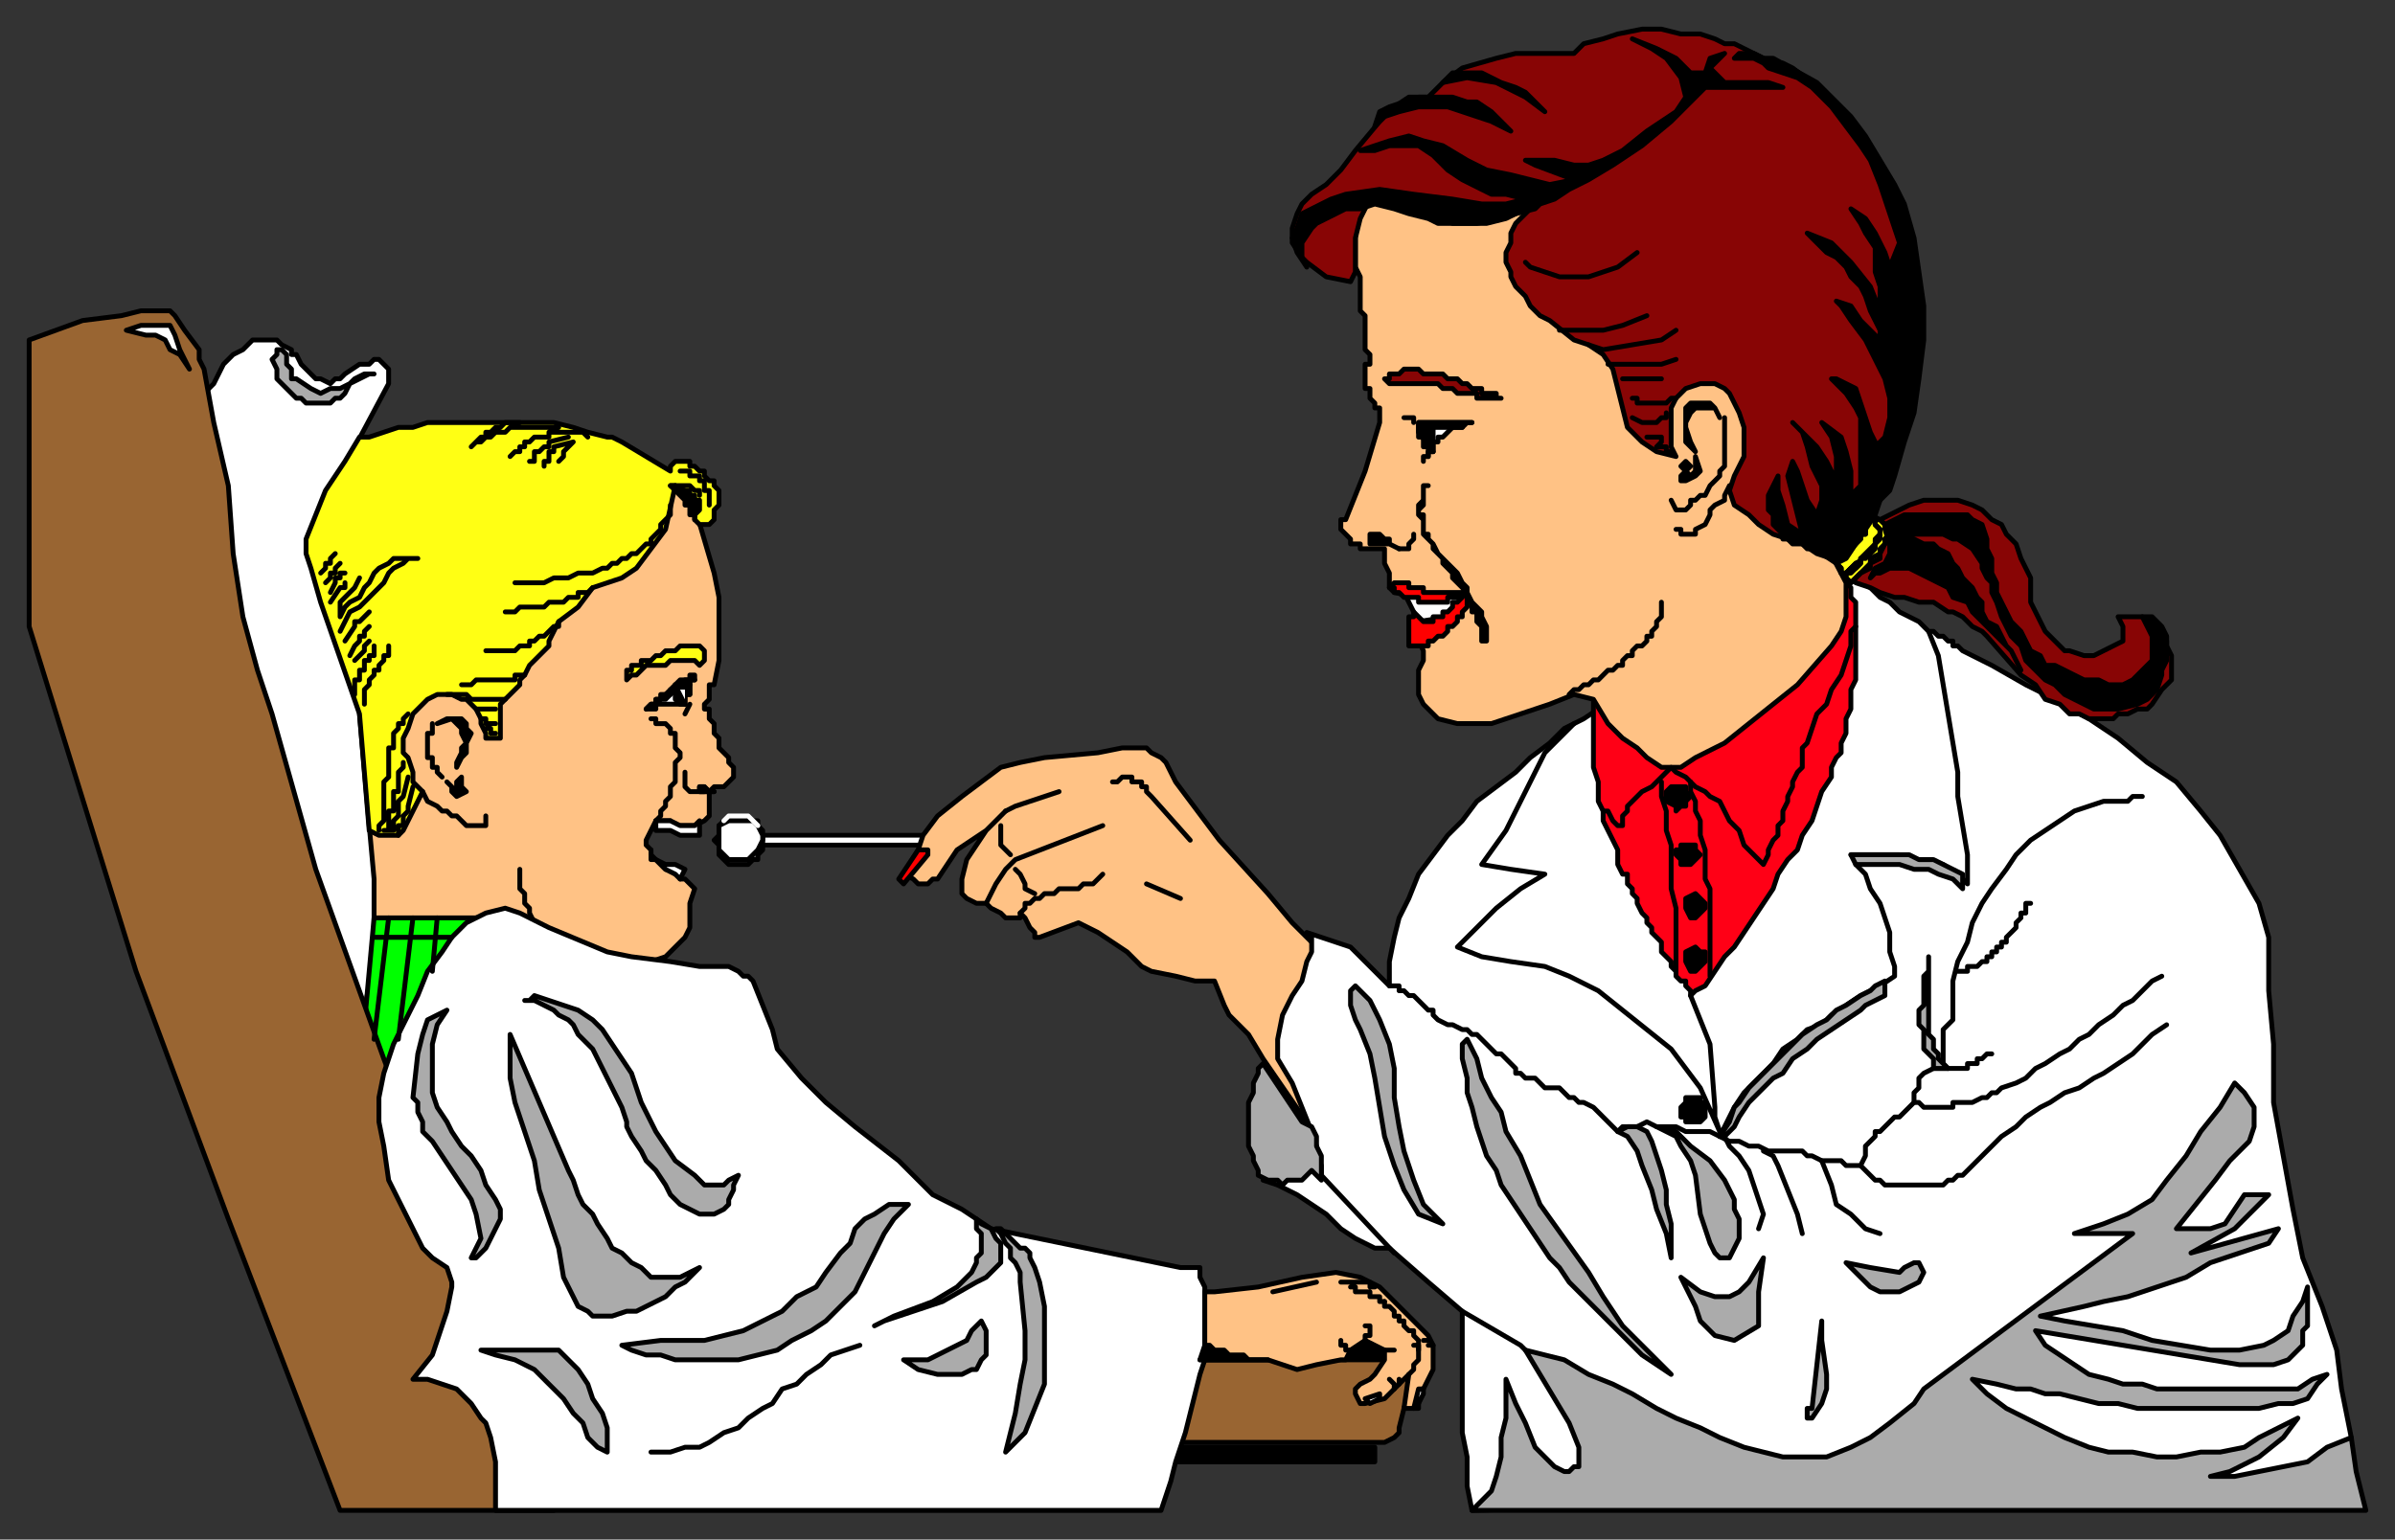 <svg xmlns="http://www.w3.org/2000/svg" fill-rule="evenodd" height="317" preserveAspectRatio="none" stroke-linecap="round" width="493"><rect width="100%" height="100%" fill="#333333" stroke="none"/><style>.brush0{fill:#fff}.pen0{stroke:#000;stroke-width:1;stroke-linejoin:round}.brush1{fill:#000}.brush2{fill:#996532}.brush3{fill:#ffc285}.brush4{fill:#ffff14}.brush6{fill:#ababab}.pen2{stroke:#fff;stroke-width:1;stroke-linejoin:round}.brush8{fill:#880505}.brush9{fill:red}</style><path class="pen0 brush1" d="M274 281h14v-1l-6-5-2 1-6 5z"/><path class="pen0 brush2" d="M246 280h44v7l-1 3-1 4v1l-1 1-2 1h-43l4-17z"/><path class="pen0 brush1" d="M242 301v-3h41v3h-41z"/><path class="pen0 brush0" d="m43 80 1-1 1-2 1-2 1-1 1-1 2-1 1-1 1-1h5l1 1 2 1v1h1l1 2 1 1 1 1 1 1h1l2 1 1-1h1l1-1 3-2h2l1-1h1l1 1h0l1 1v2h0v1l-8 15-3 5v3l20 35-15 76L29 93l7-6 4-3 3-4z"/><path class="pen0 brush3" d="m142 101 5 17 1 5v13l-1 5h-1v3l-1 1v1h1v2h0l1 1v2l1 1v2l1 1h0l1 1v1h0l1 1h0v1h0v1h0l-1 1-1 1h0-1 0-1l-1 1v5h0l-1 1-2 1h0-1 0-1 0-1 0-2v-1h0-2 0-1 0l-2 4v1h0l1 1v2h1l1 1h0l1 1h1l1 1h1v1h1l1 1h0l1 1-1 3v5l-1 2-1 1-1 1-1 1-1 1-3 1-42-6H77v-11l-1-11-2-23 66-48 2 2z"/><path class="pen0 brush4" d="m76 171 2 1h4l1-1 4-8-1-1-1-1v-2l-1-3-1-1v-3l1-2 1-3 1-1 1-1 1-1 2-1h3l2 1h1l2 2 1 2v1l1 2v1h3v-7l1-1 1-1 1-1 1-1v-1l1-1 1-2 1-1 1-1 1-1 1-1v-1l2-4 4-3 3-4 6-2 3-2 3-4 3-4 2-9 2 1v1l1 2 1 2v1l1 1h2l1-1v-2l1-1v-1h0v-2l-1-1h0v-1h-1l-1-1v-1h-1l-1-1h-1v-1h-2 0-1l-1 1h0v1l-10-6-2-1h-1l-4-1-3-1-4-1H88l-3 1h-3l-3 1-3 1h-2l-3 5-4 6-2 5-2 5v3l1 3 2 7 8 23 1 12 1 12z"/><path class="pen0" fill="none" d="m112 191-2-1-1-2v-1l-1-1v-2l-1-1v-4"/><path class="pen0" style="fill:#0f0" d="M77 189h22l-20 32-4-10 2-22z"/><path class="pen0 brush2" d="m6 70 11-4 8-1 4-1h6l1 1 2 3 3 4v2l1 2 2 11 3 13 1 14 2 13 3 11 3 9 9 32 14 39 35 93H70l-23-60-19-51-22-71V70z"/><path class="pen0 brush0" d="m26 68 3-1h6l1 2 1 3 2 4-2-3-2-1-1-2-2-1h-2l-4-1zm78 119-4 1-4 2-3 3-2 3-3 4-2 5-2 4-2 4-1 2-1 3-1 3-1 5v5l1 5 1 7 3 6 2 4 2 4 2 2 3 2 1 3v1l-1 5-1 3-1 3-1 3-4 5h3l3 1 3 1 3 3 2 3 1 1 1 3 1 5v10h137l2-6 1-4 1-3 1-3 1-4 1-4 1-4 1-3v-15l-1-2v-2h-2 0-2l-39-8-6-4-6-3-7-7-9-7-6-5-5-5-5-6-1-4-2-5-2-5-1-1h-1l-1-1-2-1h-6l-6-1-8-1-5-1-12-5-6-3-3-1z"/><path class="pen0" fill="none" d="m177 277-3 1-3 1-2 2-3 2-2 2-3 1-2 3-2 1-3 2-2 2-3 1-3 2-2 1h-3l-3 1h-4"/><path class="pen0 brush6" d="M59 73v2l1 1v2h1l3 2 2 1 2-1h2l2-1 1-1 2-1h2-1l-2 1-2 1-1 2-1 1h-1l-1 1h-5l-1-1h-1l-1-1-1-1-1-1-1-1v-2l-1-2 1-1v-1h1l1 1z"/><path class="pen0 brush1" d="M94 162v-1l1-1v2l1 1-2 1-1-1v-1l-1-1 1 1v1l1-1h0zm0-4 1-2 1-1v-2l1-2-1-1v-1l-1-1h-3l-2 1 3-1 1 1 1 1v1l1 2-1 1v1l-1 2v1z"/><path class="pen0" fill="none" d="M89 149h0v1h0v1h-1v1h0v1h0v2h0v1h1v1h0v1h1v1l1 1"/><path class="pen0 brush0" d="M147 163h-1l-1-1h-1v1h3z"/><path class="pen0 brush1" d="M147 163h-1l-1-1h-1v1h3z"/><path class="pen0" fill="none" d="M145 163h0-2 0-1 0l-1-1h0v-1h0v-1h0v-1"/><path class="pen0 brush4" d="M143 133h-3 0l-1 1h0-1 0-1l-1 1h-1 0l-1 1h-2v1h-2v1h-1v1h0v1h0l1-1h1l1-1h0l1-1h4l1-1h5l1 1 1-1v-2l-1-1h-1z"/><path class="pen0 brush3" d="m250 266 9-1 9-2 7-1 5 1 2 1 2 1 2 2 8 8 1 2v5l-3 6v2h-3l1-7-5 5-4 1h-1l-1-2v-1l1-1 2-1 1-1h0l2-3v-2l-4-2-3 2-1 2h-1l-5 1-4 1-6-2h-14 0l1-1v-1h0v-7h0v-5h2z"/><path class="pen0" fill="none" d="M285 268v1h1l1 1h0v1h1v1h1v1h0l1 1h1v1l1 1v1h0v3l-1 1v1l-1 1"/><path class="pen0 brush0" d="m282 289-1-1 3-1v1l-2 1h0zm11-3h-1l-1 4 1-1 1-2v-1z"/><path class="pen0" fill="none" d="M287 286v-1h0l-1-1m2 1v-1h0m4-7h-1 0m3-1h-1 0m2 1h-1 0m-2 1v-1h-1m-6-9h-1 0v-1h-1 0-1 0v-1h0-1 0-1 0-1v-1h0-1 0m5 0h0-1 0v-1h-1 0-1 0-1 0-1 0-1 0-1 0m9 14h2m-6-2h0v-1h1v-1h0v-1h-1 0m-3 5h0-1v-1h0-1v-1h0"/><path class="pen0 brush1" d="M247 280h14-4 0l-1-1h-3l-1-1h-2l-1-1h-1 0l-1 3z"/><path class="pen0" fill="none" d="m271 264-9 2"/><path class="pen0 brush0" d="M143 140h0-1 0-1l-1 1h0-1v1h-1v1h-2v1h-1v1h-1l-1 1h2v-1h6v-1h0v-1h1v-1h0v-1h0v-1h1z"/><path class="pen0 brush1" d="M143 140v-1h-1v1h-1 0-1 0l-1 1h0l-1 1h0l-1 1h0l-1 1h0-1v1h-1l-1 1 1-1h1l1-1h1l1-1h0l1-1h1l1-1h1v-1h1z"/><path class="pen0" fill="none" d="m142 145-1 2"/><path class="pen0 brush1" d="M142 141h-3v1h0v1h0v1h0l1 1h1v-1h0v-1h1v-1h0v-1z"/><path class="pen0" fill="none" d="M141 145h0"/><path class="brush0" style="stroke:none" d="m140 142 1 2v-2h-1z"/><path class="pen0" fill="none" d="M134 148h1v1h2l1 1h0v1h1v1h0v2h0l1 1v1h0l-1 1v2h0v2l-1 1v2l-1 1h0v1l-1 1v1l-1 1"/><path class="pen0 brush6" d="m92 208-2 3-1 4v10l1 3 2 3 1 2 2 3 2 2 2 3 1 3 2 3 1 2v2l-1 2-1 2-1 2-1 1-1 1h-1 0l2-4-1-5-1-3-2-3-2-3-2-3-2-3-2-2v-2l-1-2v-2l-1-1 1-9 1-4 1-3 2-1 2-1zm18-3 3 1 3 1 3 1 3 2 2 2 2 3 2 3 2 3 2 6 3 6 4 6 4 3 1 1 1 1h4l1-1 2-1-1 2v1l-1 2v1l-1 1-2 1h-3l-2-1-2-1-2-2-1-2-2-3-2-2-1-2-2-3-1-2v-1l-1-3-1-2-1-2-1-2-1-2-1-2-1-2-1-1-2-2-1-2-1-1-2-1-1-1-2-1-2-1h-2 1l1-1zm7 36 1 2 1 3 1 2 2 2 1 2 2 3 1 2 2 1 2 2 2 1 2 2h6l4-2-1 1-2 2-2 1-2 2-2 1-2 1-2 1h-2l-3 1h-4l-1-1-2-1-1-2-1-2-1-2-1-6-2-6-2-6-1-6-2-6-2-6-1-5v-9l6 14 6 14zm-18 37h16l2 2 2 2 2 3 1 3 2 3 1 3v5l-2-1-2-2-1-3-2-2-2-3-3-3-3-3-4-2-4-1-3-1zm88-30-3 3-2 3-2 4-2 4-2 4-3 3-3 3-3 2-4 2-3 2-4 1-4 1h-13l-3-1h-3l-3-1-2-1 8-1h9l4-1 4-1 4-2 4-2 3-3 4-2 2-3 3-4 2-2 1-3 2-2 2-1 3-2h4zm14 3h0l1 1 2 1h0l1 2 1 1v4l-1 1-1 1-1 1-2 1-7 4-12 4-2 1 4-2 8-3 5-3 1-1 1-1 1-1 1-2v-1l1-1v-4l-1-1v-2zm1 21 1 2v5l-1 1-1 2h-1l-2 1h-5l-4-1-3-2h5l4-2 2-1 2-1 1-2 2-2z"/><path class="pen0 brush6" d="M205 253h1l2 2 1 1 1 1h1l1 1v1l1 2 1 3 1 5v16l-2 5-2 5-4 4 2-8 1-6 1-5v-6l-1-10v-2l-1-2-1-1v-2l-1-1-1-2-1-1z"/><path class="pen0" fill="none" d="m87 163 1 2 2 1 1 1h1l1 1h1l1 1 1 1h4v-2m7-81h-3 0l-1 1h-1l-1 1h-1v1h-1l-1 1-1 1h0l1-1h1l1-1h1l1-1h2l1-1h10m6 2-1-1h-1 0-1 0-2 0-1 0-1 0-1v1h-1 0-1 0-1 0l-1 1h0-1 0v1h-1 0v1h-1l-1 1h0"/><path class="pen0" fill="none" d="m117 90-4 1h0v1h-1 0l-1 1h0-1v1h0v1h-1"/><path class="pen0" fill="none" d="m118 91-4 1v1h-1v1h0v1h-1v1m6-5-2 2h0v1h0l-1 1h0m23 9v2l-1 1-1 1v1l-1 1-1 1v1h-1l-1 1-1 1h-1l-1 1h-1l-1 1h-1l-1 1h-1l-2 1h-3l-2 1h-3l-2 1h-6m16 1-1 1h0-2v1h-1 0-1 0l-1 1h0-1 0-1 0-1 0l-1 1h-1 0-1 0-1 0-2 0l-1 1h-1 0-1m11 2v1h-1 0l-1 1h0l-1 1h0-1 0l-1 1h0-1v1h-1 0-1 0l-1 1h0-2 0-2 0-1 0-1m8 5h-1 0-1v1h-2 0-1 0-1 0-1 0-3l-1 1h-2m9 3h-2 0-2 0-2 0-1 0l-1-1h0-1 0-3m10 3h0-1 0-1 0-2 0m4 3h-1 0-1v-1h-1m3 3h-1v-1h-1 0m-16-3-1 1v1h-1v1h0l-1 1h0v1h0v2h-1v2h0v1h0v2h0v1l-1 1h0v1h0v1h0v1h0v1h0v1h0v1h0v1h0v1l-1 1h0v1m5-14v1l-1 1v1h0v2h0v1h-1v2h0v1h0v1h0-1v1h0v1h0v1h0v1h-1m5-11-1 4-1 1h0v2h0v1h0l-1 1h0v1h0v1h-1 0m5-9-1 4v1h0l-1 1v1h0v1h-1v2m-16-54 1-1v-1h1v-1h0l1-1h0m-2 6 1-1v-1h1v-1h0l1-1h0m-2 6 1-2v-1h1v-1h1m-3 6 2-3h1v-1h0m-1 10 1-2 1-2 2-1 1-1 2-2 1-1 1-1 1-2 1-1 2-1 1-1h2-5l-1 1-2 1-1 1-1 2-1 1-1 2-2 1-1 1-1 2v-3l2-2 1-1 1-2m-3 13 2-3v-1h1l1-1h0l1-1m-1 19v-2h0v-1h0l1-1h0v-1h0l1-1h0v-1h1v-1h0l1-1h0v-1h1v-1h0v-1m-7 10h0v-2h0v-1h1v-1h0v-1h1v-1h0v-1h1v-1h1v-1h0v-1m-5 2 1-2 1-1v-1h1v-1h0l1-1m-3 7 2-2v-1l1-1h0"/><path class="pen0 brush1" d="M143 107h0v-1h0l1-1v-1h0v-1h-1v-1h-1v-1h-1 0-1 0-1v-1h-1l1 1h0l1 1h0l1 1h0v1h1v1h0v1h1v1z"/><path class="pen0" fill="none" d="M138 100h4l1 1h1v1h0"/><path class="pen0" fill="none" d="M140 97h2v1h2v1h1v1h0v1h1v1h0v1h0v1h0m-66 85-3 25m8-25-3 25m8-25-1 11m-12-7h16"/><path class="pen0 brush6" d="M190 172h-34v2h34v-2z"/><path class="pen2" fill="none" d="M157 173h33"/><path class="pen0 brush3" d="m202 161 4-3 4-1 5-1 11-1 5-1h5l1 1 2 1 1 1 1 2 1 2 9 12 10 11 5 6 5 5v39l-11-16-3-5-4-4-1-2-2-5h-4l-4-1-5-1-2-1-3-3-3-2-3-2-4-2-8 3h-1v-1l-1-1-1-2-1-1v1h-3l-1-1-2-1-1-1h-2l-2-1-1-1v-3l1-4 2-3 2-3 4-4-4 4-6 4-4 6h-1l-1 1h-2l-1-1-2-1 3-5 1-3 3-4 5-4 4-3z"/><path class="pen0 brush0" d="m329 146-3 2-4 2-3 3-4 3-3 3-4 3-4 3-3 4-3 3-3 4-3 4-2 5-2 4-1 4-1 5v5l-8-8-6-2-3-1 1 1v3l-1 2-1 4-2 3-2 4-1 5v4l3 5 4 10-6-8-4 18 3 1 4 2 3 2 3 2 3 3 3 2 4 2h3l8 7 7 6v25l1 5v6l1 5 180-5 1-10-2-10-1-8-3-9-4-10-2-10-2-11-2-11v-12l-1-11v-11l-2-7-4-7-4-7-4-5-5-6-6-4-6-5-6-4-7-4-6-3-7-4-6-3-1-1h-1v-1h-1l-1-1h-1 0l-1-1h-1l-1-1h0l-1-1-2-1h0l-2-1-1-1-1-1-2-1-1-1-1-1-2-1-1-1-1-1-52 28z"/><path class="pen0" style="fill:#ff0016" d="M328 144v14l1 3v4l1 2v2l1 2 1 2 1 2v3l1 2h1v2l1 1v1l1 1v1l1 2 1 1v1l1 1v1l1 1 1 1v2l1 1 1 1v1l1 1v1l1 1h1v1l1 1v1l1-1 2-1 2-3 2-3 2-2 2-3 2-3 2-3 2-3 1-3 2-3 2-2 1-3 2-3 1-3 1-3 2-3v-2l1-2 1-1v-2l1-2v-3l1-2v-4l1-2v-14h0v-2l-1-1h0v-2l-1-1-52 24z"/><path class="pen0 brush3" d="m281 41-2 3v11l1 2v7l1 1v3h0v4l1 1v2h-1v3h0v1h0v1h1v1h0v1l1 1h0v1h1v1h0v2h0l-3 10-4 10h0-1v2h0l1 1h0l1 1v1h2v1h5v3l1 2h0v2h0v1h0l1 1h0l5 1 3 5-3 2v2l1 2v2l-1 2v5l1 2 1 1 2 2 4 1h7l3-1 6-2 3-1 5-2 4 1 3 5 3 3 3 2 2 2 3 2h4l3-2 6-3 5-4 10-8 7-8 2-3 1-3v-7l-43-82h-54l-1 2-1 1z"/><path class="pen0 brush8" d="m315 43-6 2-5 1h-5l-4-2-3-1-4-1-3-1h-3l-2 4-1 4v7l-1 2-5-1-4-3-1-1-2-3v-3l1-3 1-2 2-2 3-2 3-3 3-4 5-6 3-3 3-2h4l3-3 4-3 7-2 4-1h12l2-2 4-1 3-1 5-1h4l4 1h4l3 1 2 1h2l2 1 2 1 2 1 2 1h2l2 1 4 3 4 4 4 4 3 4 3 5 2 5 2 4 2 5 1 6 1 7v7l-1 7-1 7-2 7-2 7-2 7-1 1-1 2 2 1 2-1 4-2 3-1h7l3 1 2 1 2 2 2 1 1 2 2 2 1 3 1 2 1 2v5l1 2 1 2 1 2 1 1 2 2 1 1h1l3 1h2l2-1 2-1 2-1v-3l-1-2h7l2 2 1 2v2l1 2v5l-2 2-2 3-1 1h-2l-2 1h-2l-1 1h-5l-2-1h-2l-1-1-1-1-3-1-2-3-3-2-7-8-1-1-2-1-2-2-2-1h-1l-3-2h-3l-3-1h-2l-3-1-2-1-3-1-3-3-2-2-3-1-3-2-3-1-3-1-3-2-2-2-3-2-1-3 1-3 1-2 1-2v-6l-1-3-1-2-1-2-1-1-2-1h-3l-3 1-2 2-1 2v8l1 2-4-1-3-2-3-3-1-4-1-4-1-4-2-3-3-2-3-1-5-4-2-1-2-2-1-2-2-2-1-2v-1l-1-2v-2l1-2v-2l1-2 2-2 1-1z"/><path class="pen0 brush9" d="M189 175h2v1l-5 6-1-1 4-6z"/><path class="pen0" fill="none" d="m207 167 2-1 3-1 3-1 3-1m9 7-18 7-2 2-2 3-1 2-1 2m3-16v4l1 1 1 1"/><path class="pen0" fill="none" d="m209 179 1 1 1 2v1l2 1m-3 4 1-1v-1h1l1-1h1l1-1h2l1-1h4l1-1h2l1-1h0l1-1"/><path class="pen0 brush4" d="M384 107h2v1l1 1v2l-1 1v1l-1 1-1 1-2 1-1 1-1 1h-1v-1l-1-1 1-1 1-1 1-1h0l1-1 1-1v-1h1v-3z"/><path class="pen0" fill="none" d="M384 107h2v1l1 1v2l-1 1v1l-1 1-1 1-2 1-1 1-1 1h-1v-1l-1-1 1-1 1-1 1-1h0l1-1 1-1v-1h1v-3h0"/><path class="pen0 brush4" d="M386 107h1l1 1 1 1v1l-1 1v1l-1 2v1l-2 1v1l-2 1h0l-1 1-1 1-1-1v-1h1l1-1 1-1v-1h1l1-1 1-1v-1l1-1v-2l-1-1v-1z"/><path class="pen0" fill="none" d="M386 107h1l1 1 1 1v1l-1 1v1l-1 1v1l-2 1v1l-2 2h0l-1 1-1 1-1-1v-1l1-1h1l1-1v-1l1-1 1-1 1-1v-1l1-1v-1h0l-1-1v-1h0m-63 36 1-1h1l1-1h1l1-1h1l1-1h0l1-1h1l1-1h1v-1l1-1h1v-1l1-1h1l1-1v-1h1v-1l1-1h0v-1l1-1v-1h0v-2m-12 43h1l1 2 1 1h1v-2l1-1v-1l1-1 1-1 1-1 2-1 2-2 2-2 1 1 2 1 2 2 2 1 1 1 2 1 1 2 1 2 2 2 1 3 2 2 2 2 1-2v-1l1-2 1-1v-2l1-1v-2l1-2v-1l1-2v-1l1-2 1-1v-4l1-1 1-3 1-3 2-2 1-3 2-3 1-3 1-3v-3l1-1"/><path class="pen0" fill="none" d="M342 161v3l1 3v4l1 3v9l1 4v13m3-39v2l1 2v2l1 2v3l1 3v6l1 2v18"/><path class="pen0" fill="none" d="m324 149-6 6-4 8-4 8-5 7 6 1 7 1-5 3-5 4-4 4-4 4 5 2 6 1 7 1 5 2 6 3 5 4 5 4 5 4 6 8 4 9-1-3v-2l-1-13-4-10m49-75 2 5 1 6 1 6 1 6 1 6v5l1 6 1 6v6l-2-2-3-2-3-1h-3l-3-1h-10l1 1v1l2 2 1 3 2 3 1 3 1 3v4l1 3v2l-3 2-2 1-2 1-3 2-3 2-2 2-3 1-2 2-3 2-2 3-2 2-2 2-2 2-2 3-1 2-2 4"/><path class="pen0" fill="none" d="M286 203h2v1h1l1 1h1l1 1h0l1 1 1 1h1v1l1 1 2 1h1l2 1h1l1 1h1l1 1 1 1 1 1 1 1h1l1 1 1 1 1 1v1h1l1 1h2l1 1 1 1h3l1 1 1 1h1l1 1h1l2 1 1 1 1 1 1 1 1 1 1 1 1-1h3l2-1 2 1h4l2 1h5l2 1 2 1h2l2 1h2l2 1h7l1 1h1l2 1h4l1 1h3l1-2v-2l1-1 1-1v-1h1l1-1 1-1 1-1h1l1-1 1-1 1-1v-2l1-1v-2l1-1 2-1h3l-1-1v-3h0v-4l1-1 1-1v-8l1-4 2-4 1-4 2-4 2-3 3-4 2-3 3-3 3-2 3-2 3-2 3-1 3-1h5l1-1h2"/><path class="pen0 brush1" d="M345 162h2v1l1 1-1 1v1h-1l-1 1v-1l-2-1v-2l1-1h1zm3 12h1v1l1 1-1 1h0l-1 1h0-2v-1l-1-1v-1h1v-1h2zm1 10h0l1 1 1 1h0v1l-1 1-1 1h0-1l-1-2v-1h0v-1l2-1zm0 11h0l1 1h1v2h0l-1 1-1 1h0-1l-1-2h0v-2h0l2-1z"/><path class="pen0" fill="none" d="M403 200h2v-1h2l1-1h1v-1h1v-1h1v-1h1v-1h1v-1l1-1h0l1-1h0v-1l1-1h0v-1h1v-2h1m-17 34h4v-1h2v-1h1l1-1h1m-16 10h1l1 1h6v-1h4l2-1h1l1-1h1l1-1 3-1 2-1 2-2 2-1 3-2 2-1 2-2 2-1 2-2 3-2 2-2 2-1 2-2 2-2 2-1m-62 39h0l2 2 1 1h1l1 1h12l1-1h1l1-1h1l1-1h0l1-1 1-1 1-1 2-2 2-2 3-2 2-2 3-2 2-1 3-2 3-1 3-2 2-1 3-2 3-2 2-2 2-2 3-2m-71 28 2 5 1 4 3 2 3 3 3 1m-24-17 2 1 1 2 2 5 2 5 1 4m-16-20 1 2 2 2 2 3 1 3 1 3 1 3-1 3"/><path class="pen0 brush1" d="M351 229v-1h0v-1h0-1v-1h0-1 0-1 0-1v1h0l-1 1h0v1h0v1h1v1h3l1-1h0v-1h0z"/><path class="pen0" fill="none" d="m270 233 1 3v2l1 2v2l15 16m47-180h8"/><path class="pen0 brush6" d="M152 168h2l1 1h1v1l1 1v4l-1 1v1h-1l-1 1h-4l-1-1h0l-1-1v-2l-1-1 1-1v-2l1-1h0l1-1h2z"/><path class="pen0 brush0" d="M152 169h3l1 1 1 2v1l-1 2-1 1-1 1h-4l-2-2v-5l2-1h2z"/><path class="pen0 brush6" d="M401 220h0l-2-2v-1l-1-1v-2l-1-1v-16 3l-1 1v6l-1 1v3l1 1v4l1 1 1 1v2h3zm3-40-2-1-2-1-2-1h-3l-2-1h-12l1 2h9l3 1h3l2 1 3 1 2 2v-3zm-50 54 2-3 1-3 1-1 2-3 1-1 2-2 2-2 2-2 2-2 2-2 3-2 2-1 2-2 2-1 3-2 2-1 1-1 2-1v3l-2 1-2 1-1 1-3 2-3 2-3 2-2 2-3 2-2 3-2 1-3 3-2 2-2 3-1 2-2 2h-1zm-57 18-5-2-3-5-2-5-2-6-1-6-1-6-1-5-2-5-1-2-1-3v-3l1-1h0l3 3 2 4 2 5 1 5v6l1 6 1 5 2 6 2 5 4 4zm47 31-6-4-5-5-5-5-5-5-2-3-2-2-2-3-2-3-2-3-2-3-2-3-1-3-2-3-1-3-1-3-1-4-1-3v-3l-1-4v-3l1-1 1 2 1 2 1 4 2 4 2 3 1 4 3 5 4 10 5 7 5 7 3 5 4 6 5 5 5 5zm0-24-1-5-2-5-1-4-2-5-1-3-2-3-2-1 2-1h2l2 1 1 2 1 3 1 3 1 4v3l1 4v7zm-3-27 4 1 3 3 4 3 3 4 1 2 1 2v2l1 2v4l-1 2-1 2h-2l-1-1-1-2-1-3-1-3-1-8-1-3-2-3-1-2-4-2zm22 27-3 5-2 2-2 1h-3l-3-1-4-3 1 2 2 4 1 3 3 3 4 1 5-3v-7l1-7zm31 1-2 1-1 1-6-1-5-1 2 2 1 1 2 2 2 1h4l2-1 2-1 1-2-1-2h-1zm-19 12v4l1 7v3l-1 3-2 3h-1v-2h1l2-18z"/><path class="pen0 brush6" d="m303 311 2-2 2-2 1-3 1-4v-4l1-4v-8l2 5 2 4 2 5 4 4 2 1h1l1-1h1v-4l-2-5-3-5-3-5-3-5 4 1 4 1 5 3 5 2 4 2 5 3 4 2 5 2 4 2 5 2 4 1 4 1h9l5-2 4-2 4-3 5-4 2-3 43-32h-12l6-2 5-2 5-3 3-4 4-5 3-5 4-5 3-5 2 2 2 3v4l-1 3-4 4-3 4-4 5-4 5h7l3-1 4-6h5l-7 7-9 5 18-5-2 3-12 4-5 3-6 2-6 2-5 1-4 1-9 2 5 1 6 1 6 1 6 2 6 1 6 1h6l5-1 2-1 3-2 1-3 2-3 1-3v8l-1 1v3l-3 3-3 1h-7l-6-1-6-1-6-1-6-1-6-1-6-1-6-1 2 3 3 2 3 2 3 2 4 1 3 1h4l3 1h29l3-2 3-1-2 2-2 3-3 1h-3l-4 1h-25l-4-1h-4l-4-1-4-1h-3l-3-1h-3l-4-1-5-1 3 3 4 3 4 2 4 2 4 2 5 2 4 1h5l5 1h4l5-1h4l5-1 3-2 4-2 4-2-3 4-5 4-6 3-4 1h5l5-1 5-1 5-1 4-3 5-2 1 7 2 8H303z"/><path class="pen0" fill="none" d="M291 110v1l-1 1v1h-2"/><path class="pen0 brush1" d="m288 113-2-1v-1h-1l-1-1h-2v2h4l2 1z"/><path class="pen0" fill="none" d="m356 100-1 2v1l-2 1-1 1v1l-1 2-2 1v1h-2 0-1v-1h-1"/><path class="pen0 brush1" d="m316 43-4 1-2 1-4 1h-10l-2-1-4-1-3-1-4-1-3 1h-3l-2 1-2 1-2 1-1 1-2 3v3l1 2-2-3-1-3 1-2 1-3 6-3 3-1 7-1 7 1 8 1 6 1h5l4-1-4-1h-3l-4-2-2-1-3-2-3-3-3-2h-6l-3 1h-3l3-1 3-1 4-1 3 1 4 1 5 3 4 2 5 1 4 1 4 1 5-1-8-3-2-1h6l4 1h3l3-1 4-2 5-4 3-2 3-2 2-3-1-4-3-4-3-2-4-2 5 2 4 2 3 3h3l1-3 3-1-3 3 3 3h9l3 1h-16l-7 7-6 5-6 4-5 3-4 2-3 2-3 1-1 1z"/><path class="pen0 brush1" d="m283 26 1-3 2-1 3-1 3-1h7l3 1h2l3 2 3 3 1 1-4-2-3-1-3-1-3-1h-6l-4 1-3 1-2 2zm16-11h6l2 1 2 1 3 1 2 1 2 2 2 2-4-3-6-3-6-1-5 1 1-1 1-1h0zm79 101-3-2-1-1h-2l-1-1h-2l-1-1h-1v-1l-1-1-1-1v-2l-1-1v-3l1-2 1-2v3l1 3 1 4 3 2-1-4-1-4-1-4 1-3 1 2 1 3 1 3 2 3 1-3v-3l-2-4-1-4-1-3-2-2 5 5 2 3 1 2 2 5-1-5v-3l-1-4-2-3 4 3 1 3 1 4v5l2-2V86l-1-2-2-3-2-2-1-1h1l2 1 2 1 1 3 1 3 1 3 1 2-1 2 3-3 1-4v-4l-1-4-2-4-2-4-3-4-2-3-1-1 3 1 2 3 2 2 2 2v-2l-1-2-1-2-1-3-1-2-2-2-1-2-2-2-2-1-2-2-2-2 5 2 4 4 4 5 2 5v-5l-1-3v-5l-2-3-1-2-2-3 3 2 2 3 2 4 1 3 2-5-2-6-2-6-2-5-2-3-3-4-3-4-2-2-2-2-3-2-3-1-3-1-1-1-2-1h-4l1-1h3l2 1h2l9 5 7 7 3 4 3 5 3 5 2 4 2 7 1 7 1 7v7l-1 8-1 7-2 6-2 7-1 3-2 2-1 3-2 3-2 3-2 3-2 1zm10-8 2-1 2-1h13l1 1 2 1 1 3v2l1 2v3l1 2v2l1 2 1 2 1 2 2 2 1 2 1 2 2 1 1 2h2l2 1 2 1 2 1h3l2 1h3l2-1 2-2 2-2v-5l-1-2-1-2 2 1 2 2 1 2v4l-1 2v1l-1 3-2 2-2 1-4 1h-5l-2-1-2-1-2-1-2-2-2-1-2-2-2-2-1-3-2-2-1-2-1-2-1-3-1-2v-2l-1-1-1-2v-1l-2-3-3-2h-1l-2-1h-7l-2 1h3l2 1h2l1 1 2 1 1 2 1 1 1 2 1 1 1 1 1 2 1 1v2l1 2 2 1 1 2 1 2 1 1 1 2 1 2-1-2-1-2-2-2-2-2-2-2-2-2-1-2-3-1-1-2-2-1-2-1-2-1-2-1h-4l-2 1h-1l-1 1 1-2 2-1 1-2v-2l-1-3v-1z"/><path class="pen0" fill="none" d="m314 54 1 1 3 1 3 1h6l3-1 3-1 4-3m-16 16h9l4-1 5-2m-12 6 3 1 6-1 6-1 3-2m-14 7h11l3-1"/><path class="pen0 brush6" d="M272 243v-5l-1-2v-2l-1-2-2-1-8-12-1 1v1l-1 2v2l-1 2v9l1 2v1l1 2v1h0l2 1h2l1 1 1-1h3l1-1 1-1 1 1 1 1z"/><path class="pen0" fill="none" d="M355 86v7h0v3l-1 1v1l-1 1-1 1-1 2h-1l-1 1h-1v1l-1 1h-2l-1-2"/><path class="pen0 brush1" d="m346 96 1 1h0l-1 1v1h1l2-1 1-1-1-3v3l-1 1-1-1 1-1-1-1h0l-1 1zm6-13h-4l-1 1v7l1 1 1 1-1-2-1-3v-1l1-2 1-1h4l1 2-1-2-1-1h0z"/><path class="pen0" fill="none" d="M336 82h1v1h6l1-1h1m-9 4 2 1h3l1-1h1v-1m-42 185 12 7h0l1 1h0m25-188h3v1h0l-1 1h2v1h1"/><path class="pen0 brush0" d="m289 122 3 6 6-1 4-5-7 1-6-1z"/><path class="pen0 brush9" d="M301 122h0-1 0-2 0-1 0-2 0-1 0-1v-1h-1 0-1 0-1v-1h-1 0-1 0-1 0l-1 1h1v1h1l1 1h3v1h6v-1h3v-1h0z"/><path class="pen0 brush9" d="M301 122h0v1l-1 1h-1v1l-1 1h-1v1h-2v1h-2 0l-1-1h0l-1-1v1h0-1v2h0v1h0v1h0v1h0v1h4v-1h1l1-1h1l1-1h0v-1h1l1-1h0v-1h1v-1h0l1-1h0v-2h0v-1h-1z"/><path class="pen0 brush1" d="M294 100h-1v1h0v2h0v1l-1 1h0v1l1 1h0v1h0v1h0v1l1 1 1 1v1l1 1 1 1v1l1 1 1 1v1l1 1 1 1h0l1 1v1h0l1 1v1h0v1h1v1h0v1h0l1 1h0v1h0v1h0v1h1v-1h0v-1h0v-1h0l-1-2v-1l-1-1-1-1-1-2v-1l-1-1-1-2-1-1-1-1-1-1-1-1-1-2-1-1v-1h-1v-2h0v-2h-1v-2l1-1v-1h0v-2h1z"/><path class="pen0 brush0" d="m292 89 3 4h0v-2h1v-1h1l1-1h0l1-1h2l1-1h1-4 0-2 0-2 0-2 0-1v2z"/><path class="pen0 brush8" d="m286 79-1-1h1v-1h2l1-1h3l1 1h4l1 1h2l1 1h1l1 1h2v1h3v1h1-1 0-2 0-2v-1h-3 0-1 0l-1-1h-1 0-1 0l-1-1h0-1 0-1 0-2 0-1 0-1 0-1 0-1 0-1 0-1 0z"/><path class="pen0" fill="none" d="M291 87h0v-1h-1 0-1 0m6 7h-1 0v1h0-1 0v1h0"/><path class="pen0 brush1" d="M292 87h11-1 0-1v1h-1 0-1 0-1 0-2 0-1 0-2 0-1 0v-1h0zm0 1h3v1h0v1h0v1h0v1h0v1h0-1v1-1h0v-1h-1v-1h0v-1h-1 0v-1h0v-1h0z"/><path class="pen0" fill="none" d="M229 161h1l1-1h2v1h2v1h1v1h0l1 1h0l8 9m-9 9 7 3"/><path class="pen2" fill="none" d="m149 169 1-1h4l1 1 1 1"/><path class="pen0 brush0" d="M135 169h3l2 1h3l1-1v3h-4l-2-1h-3v-2zm-1 6v1l1 1 1 1 1 1 2 1 1 1 1-2-2-1h-2l-2-1-1-1v-1z"/></svg>
